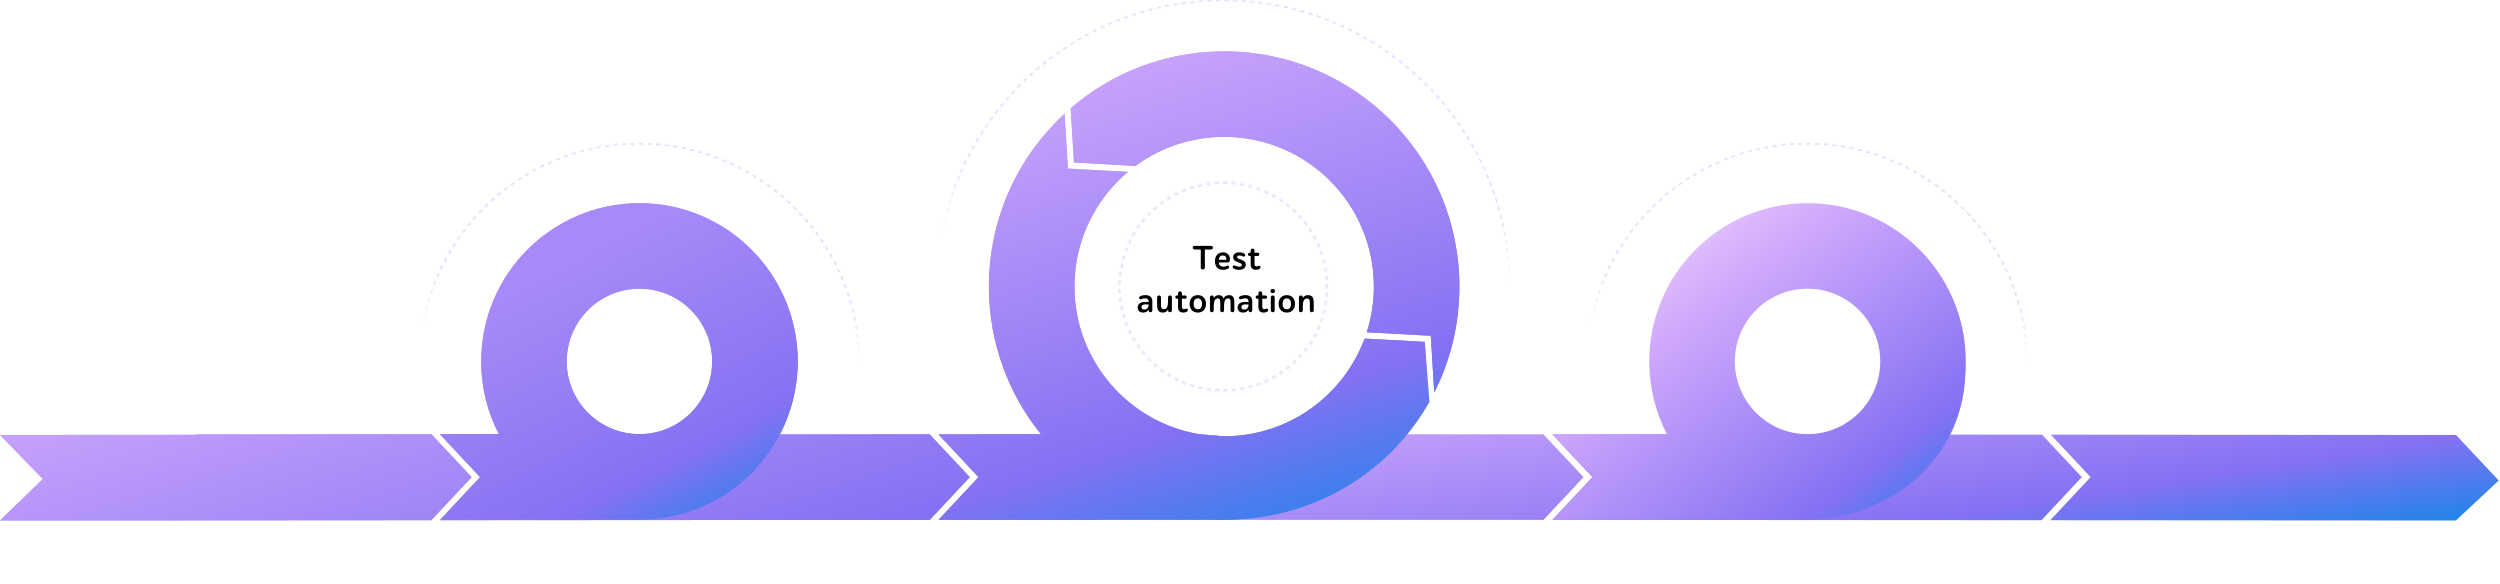 <svg width="1169" height="273" viewBox="0 0 1169 273" fill="none" xmlns="http://www.w3.org/2000/svg">
<path d="M624.5 203.057L721.703 203.099L740.445 223.111L721.723 243.1C712.704 243.094 566.5 243.1 566.5 243.1C566.5 243.1 604.196 212.008 624.5 203.057ZM958.959 203.255L1148.41 203.381L1168.4 224.699L1148.38 243.381L958.688 243.256L977.555 223.111L958.959 203.255ZM725.815 203.102L954.847 203.253L973.445 223.111L954.58 243.253L725.831 243.103L744.555 223.111L725.815 203.102Z" fill="url(#paint0_linear_1861_1302)"/>
<path d="M299.002 95C339.871 95 373.002 128.131 373.002 169C373.002 209.869 339.871 243 299.002 243C298.306 243 297.613 242.99 296.922 242.971L296.922 243H205.93L224.557 223.111L205.723 203L233.258 203C227.982 192.82 225.002 181.258 225.002 169C225.002 128.131 258.133 95 299.002 95ZM201.612 203L220.447 223.11L201.819 243H91.805V203H201.612ZM299.002 135C280.224 135 265.002 150.222 265.002 169C265.002 187.778 280.224 203 299.002 203C317.78 203 333.002 187.778 333.002 169C333.002 150.222 317.78 135 299.002 135Z" fill="url(#paint1_linear_1861_1302)"/>
<path d="M497.793 53.178L499.345 78.842L527.415 80.376C512.129 93.217 502.412 112.474 502.412 134C502.412 168.64 527.574 197.403 560.617 203.01L572.412 204H572.4C572.404 204 572.408 204 572.412 204C602.523 204 628.194 184.988 638.075 158.312L666.214 159.852L667.901 187.79L668.402 187.762C649.565 221.322 613.637 243.013 572.412 243.013C567.394 243.013 562.5 243.013 557.615 243.013L438.842 243.091L457.555 223.111L438.804 203.09L486.786 203.058C471.703 184.38 462.607 160.666 462.415 134.834L462.412 134C462.412 102.046 476.037 73.275 497.793 53.178ZM201.841 203.246L220.445 223.11L201.586 243.247L0.027 243.381L20.014 223.995L0 203.381L201.841 203.246ZM434.697 203.092L453.445 223.111L434.729 243.094L205.698 243.245L224.555 223.111L205.948 203.244L434.697 203.092ZM572.412 24C633.163 24 682.412 73.249 682.412 134C682.412 151.82 678.174 168.651 670.652 183.539L669.047 157.002L639.092 155.364C641.248 148.629 642.412 141.451 642.412 134C642.412 95.34 611.072 64 572.412 64C556.91 64 542.585 69.039 530.985 77.569L502.179 75.992L500.645 50.634C519.909 34.035 544.989 24 572.412 24Z" fill="url(#paint2_linear_1861_1302)"/>
<path d="M497.793 53.178L499.345 78.842L527.415 80.376C512.129 93.217 502.412 112.474 502.412 134C502.412 168.64 527.574 197.403 560.617 203.01L572.4 204C572.404 204 572.408 204 572.412 204C602.523 204 628.194 184.988 638.075 158.312L666.214 159.852L668.402 187.762C649.565 221.322 613.637 243.013 572.412 243.013C567.394 243.013 562.5 243.013 557.615 243.013L438.842 243.091L457.555 223.111L438.804 203.09L486.786 203.058C471.703 184.38 462.607 160.666 462.415 134.834L462.412 134C462.412 102.046 476.037 73.275 497.793 53.178ZM201.841 203.246L220.445 223.11L201.586 243.247L0.027 243.381L20.014 223.995L0 203.381L201.841 203.246ZM434.697 203.092L453.445 223.111L434.729 243.094L205.698 243.245L224.555 223.111L205.948 203.244L434.697 203.092ZM572.412 24C633.163 24 682.412 73.249 682.412 134C682.412 151.82 678.174 168.651 670.652 183.539L669.047 157.002L639.092 155.364C641.248 148.629 642.412 141.451 642.412 134C642.412 95.34 611.072 64 572.412 64C556.91 64 542.585 69.039 530.985 77.569L502.179 75.992L500.645 50.634C519.909 34.035 544.989 24 572.412 24Z" fill="url(#paint3_linear_1861_1302)"/>
<path d="M305 101C267.445 101 237 131.445 237 169C237 206.555 267.445 237 305 237C342.555 237 373 206.555 373 169C373 131.445 342.555 101 305 101ZM305 121C331.51 121 353 142.49 353 169C353 195.51 331.51 217 305 217C278.49 217 257 195.51 257 169C257 142.49 278.49 121 305 121Z" fill="url(#paint4_linear_1861_1302)"/>
<path d="M299.004 95C339.873 95 373.004 128.131 373.004 169C373.004 209.869 339.873 243 299.004 243C298.308 243 297.614 242.99 296.923 242.971L296.924 243H205.931L224.559 223.111L205.724 203L233.26 203C227.984 192.82 225.004 181.258 225.004 169C225.004 128.131 258.134 95 299.004 95ZM299.004 135C280.226 135 265.004 150.222 265.004 169C265.004 187.778 280.226 203 299.004 203C317.781 203 333.004 187.778 333.004 169C333.004 150.222 317.781 135 299.004 135Z" fill="url(#paint5_linear_1861_1302)"/>
<path d="M851 105C813.445 105 783 135.445 783 173C783 210.555 813.445 241 851 241C888.555 241 919 210.555 919 173C919 135.445 888.555 105 851 105ZM851 125C877.51 125 899 146.49 899 173C899 199.51 877.51 221 851 221C824.49 221 803 199.51 803 173C803 146.49 824.49 125 851 125Z" fill="url(#paint6_linear_1861_1302)"/>
<path d="M845.197 95C886.066 95 919.197 128.131 919.197 169C919.197 209.869 886.066 243 845.197 243C844.502 243 843.808 242.99 843.117 242.971L843.118 243H726L745 222.98L726 203L779.453 203C774.178 192.82 771.197 181.258 771.197 169C771.197 128.131 804.328 95 845.197 95ZM845.197 135C826.42 135 811.197 150.222 811.197 169C811.197 187.778 826.42 203 845.197 203C863.975 203 879.197 187.778 879.197 169C879.197 150.222 863.975 135 845.197 135Z" fill="url(#paint7_linear_1861_1302)"/>
<mask id="mask0_1861_1302" style="mask-type:luminance" maskUnits="userSpaceOnUse" x="438" y="0" width="268" height="268">
<path d="M572 268C646.006 268 706 208.006 706 134C706 59.994 646.006 0 572 0C497.994 0 438 59.994 438 134C438 208.006 497.994 268 572 268Z" fill="white"/>
</mask>
<g mask="url(#mask0_1861_1302)">
<path d="M706 134C706 59.994 646.006 0 572 0C497.994 0 438 59.994 438 134" stroke="url(#paint8_linear_1861_1302)" stroke-dasharray="2"/>
</g>
<mask id="mask1_1861_1302" style="mask-type:luminance" maskUnits="userSpaceOnUse" x="196" y="67" width="206" height="206">
<path d="M299 273C355.885 273 402 226.885 402 170C402 113.115 355.885 67 299 67C242.115 67 196 113.115 196 170C196 226.885 242.115 273 299 273Z" fill="white"/>
</mask>
<g mask="url(#mask1_1861_1302)">
<path d="M402 170C402 113.115 355.885 67 299 67C242.115 67 196 113.115 196 170" stroke="url(#paint9_linear_1861_1302)" stroke-dasharray="2"/>
</g>
<mask id="mask2_1861_1302" style="mask-type:luminance" maskUnits="userSpaceOnUse" x="742" y="67" width="206" height="206">
<path d="M845 273C901.885 273 948 226.885 948 170C948 113.115 901.885 67 845 67C788.115 67 742 113.115 742 170C742 226.885 788.115 273 845 273Z" fill="white"/>
</mask>
<g mask="url(#mask2_1861_1302)">
<path d="M948 170C948 113.115 901.885 67 845 67C788.115 67 742 113.115 742 170" stroke="url(#paint10_linear_1861_1302)" stroke-dasharray="2"/>
</g>
<mask id="mask3_1861_1302" style="mask-type:luminance" maskUnits="userSpaceOnUse" x="523" y="85" width="98" height="98">
<path d="M572 183C599.062 183 621 161.062 621 134C621 106.938 599.062 85 572 85C544.938 85 523 106.938 523 134C523 161.062 544.938 183 572 183Z" fill="white"/>
</mask>
<g mask="url(#mask3_1861_1302)">
<path d="M572 183C599.062 183 621 161.062 621 134C621 106.938 599.062 85 572 85C544.938 85 523 106.938 523 134C523 161.062 544.938 183 572 183Z" stroke="url(#paint11_linear_1861_1302)" stroke-width="2" stroke-dasharray="2 2"/>
</g>
<path d="M562.436 126C563.076 126 563.396 125.568 563.396 125.024V116.672H566.229C566.805 116.672 567.156 116.32 567.156 115.808C567.156 115.28 566.805 114.96 566.229 114.96H558.644C558.084 114.96 557.732 115.28 557.732 115.808C557.732 116.32 558.084 116.672 558.644 116.672H561.477V125.024C561.477 125.568 561.796 126 562.436 126ZM571.812 126.16C572.725 126.16 573.653 126 574.341 125.536C574.757 125.264 574.853 124.848 574.677 124.512C574.501 124.208 574.197 124.08 573.685 124.288C573.189 124.496 572.676 124.704 571.988 124.704C570.756 124.704 569.957 123.952 569.909 122.736H573.988C574.628 122.736 574.9 122.464 575.044 121.936C575.092 121.76 575.125 121.408 575.125 121.184C575.125 119.312 573.94 118 571.844 118C569.54 118 568.117 119.632 568.117 122.112C568.117 124.688 569.412 126.16 571.812 126.16ZM573.444 121.472H569.909C570.021 120.176 570.708 119.456 571.844 119.456C572.948 119.456 573.461 120.16 573.461 121.072C573.461 121.216 573.46 121.312 573.444 121.472ZM579.332 126.16C581.492 126.16 582.5 125.248 582.5 123.728C582.5 121.008 578.469 121.648 578.469 120.176C578.469 119.728 578.804 119.456 579.54 119.456C580.132 119.456 580.756 119.712 581.204 119.888C581.716 120.048 582.036 119.968 582.212 119.584C582.372 119.216 582.276 118.816 581.764 118.528C581.236 118.224 580.405 118 579.477 118C577.797 118 576.644 118.752 576.644 120.24C576.644 123.072 580.677 122.368 580.677 123.888C580.677 124.432 580.292 124.704 579.492 124.704C578.9 124.704 578.244 124.528 577.636 124.256C577.22 124.064 576.709 123.952 576.469 124.448C576.261 124.88 576.404 125.248 576.836 125.552C577.476 125.968 578.516 126.16 579.332 126.16ZM587.253 126.16C587.813 126.16 588.404 126.048 588.852 125.792C589.284 125.536 589.541 125.152 589.349 124.672C589.189 124.288 588.788 124.208 588.388 124.368C588.196 124.448 587.844 124.56 587.54 124.56C586.868 124.56 586.628 124.16 586.628 123.264V119.696H587.988C588.564 119.696 588.852 119.408 588.852 118.928C588.852 118.432 588.564 118.16 587.988 118.16H586.628V117.168C586.628 116.672 586.324 116.24 585.716 116.24C585.124 116.24 584.82 116.672 584.82 117.168V118.16H584.404C583.828 118.16 583.54 118.432 583.54 118.928C583.54 119.408 583.828 119.696 584.404 119.696H584.82V123.456C584.82 125.36 585.717 126.16 587.253 126.16ZM534.54 146.16C535.868 146.16 536.668 145.536 537.1 144.784V145.072C537.1 145.584 537.372 146 537.964 146C538.572 146 538.828 145.584 538.828 145.072V140.976C538.828 139.12 537.869 138 535.677 138C534.669 138 533.644 138.208 533.068 138.592C532.7 138.832 532.541 139.152 532.669 139.536C532.797 139.92 533.197 140.016 533.581 139.904C534.285 139.696 534.733 139.504 535.469 139.504C536.861 139.504 537.1 140.256 537.1 141.12V141.296C536.812 141.248 536.188 141.184 535.42 141.184C533.66 141.184 531.98 141.856 531.98 143.808C531.98 145.232 532.924 146.16 534.54 146.16ZM535.021 144.752C534.221 144.752 533.756 144.304 533.756 143.664C533.756 142.704 534.541 142.32 535.677 142.32C536.269 142.32 536.684 142.336 537.1 142.4V142.672C537.1 143.68 536.381 144.752 535.021 144.752ZM543.805 146.16C544.749 146.16 545.692 145.744 546.172 144.832V145.072C546.172 145.568 546.476 146 547.084 146C547.676 146 547.98 145.568 547.98 145.072V139.088C547.98 138.576 547.676 138.16 547.084 138.16C546.476 138.16 546.172 138.576 546.172 139.088V141.152C546.14 142.944 545.789 144.56 544.237 144.56C543.213 144.56 542.876 143.824 542.876 142.768V139.088C542.876 138.576 542.572 138.16 541.98 138.16C541.372 138.16 541.068 138.576 541.068 139.088V142.736C541.068 144.864 541.725 146.16 543.805 146.16ZM553.292 146.16C553.852 146.16 554.445 146.048 554.893 145.792C555.325 145.536 555.58 145.152 555.388 144.672C555.228 144.288 554.828 144.208 554.428 144.368C554.236 144.448 553.885 144.56 553.581 144.56C552.909 144.56 552.669 144.16 552.669 143.264V139.696H554.029C554.605 139.696 554.893 139.408 554.893 138.928C554.893 138.432 554.605 138.16 554.029 138.16H552.669V137.168C552.669 136.672 552.364 136.24 551.756 136.24C551.164 136.24 550.86 136.672 550.86 137.168V138.16H550.444C549.868 138.16 549.581 138.432 549.581 138.928C549.581 139.408 549.868 139.696 550.444 139.696H550.86V143.456C550.86 145.36 551.756 146.16 553.292 146.16ZM560.092 146.16C562.572 146.16 563.932 144.4 563.932 142.08C563.932 139.776 562.572 138 560.092 138C557.612 138 556.268 139.76 556.268 142.08C556.268 144.4 557.612 146.16 560.092 146.16ZM560.092 144.624C558.796 144.624 558.125 143.536 558.125 142.08C558.125 140.64 558.78 139.536 560.092 139.536C561.42 139.536 562.076 140.64 562.076 142.08C562.076 143.536 561.42 144.624 560.092 144.624ZM576.284 146C576.892 146 577.18 145.584 577.18 145.072V141.376C577.18 139.296 576.637 138 574.685 138C573.565 138 572.556 138.56 572.092 139.552C571.804 138.544 571.02 138 569.98 138C568.844 138 568.044 138.496 567.548 139.344V139.088C567.548 138.592 567.26 138.16 566.652 138.16C566.06 138.16 565.772 138.592 565.772 139.088V145.072C565.772 145.584 566.06 146 566.652 146C567.26 146 567.548 145.584 567.548 145.072V142.944C567.564 141.312 567.884 139.536 569.42 139.536C570.476 139.536 570.589 140.448 570.589 141.68V145.072C570.589 145.584 570.877 146 571.469 146C572.077 146 572.365 145.584 572.365 145.072V143.088C572.365 141.424 572.637 139.536 574.237 139.536C575.213 139.536 575.404 140.272 575.404 141.328V145.072C575.404 145.584 575.692 146 576.284 146ZM581.26 146.16C582.588 146.16 583.388 145.536 583.82 144.784V145.072C583.82 145.584 584.093 146 584.685 146C585.293 146 585.548 145.584 585.548 145.072V140.976C585.548 139.12 584.588 138 582.396 138C581.388 138 580.365 138.208 579.789 138.592C579.421 138.832 579.26 139.152 579.388 139.536C579.516 139.92 579.916 140.016 580.3 139.904C581.004 139.696 581.452 139.504 582.188 139.504C583.58 139.504 583.82 140.256 583.82 141.12V141.296C583.532 141.248 582.909 141.184 582.141 141.184C580.381 141.184 578.701 141.856 578.701 143.808C578.701 145.232 579.644 146.16 581.26 146.16ZM581.74 144.752C580.94 144.752 580.477 144.304 580.477 143.664C580.477 142.704 581.26 142.32 582.396 142.32C582.988 142.32 583.404 142.336 583.82 142.4V142.672C583.82 143.68 583.1 144.752 581.74 144.752ZM590.86 146.16C591.42 146.16 592.013 146.048 592.461 145.792C592.893 145.536 593.148 145.152 592.956 144.672C592.796 144.288 592.396 144.208 591.996 144.368C591.804 144.448 591.452 144.56 591.148 144.56C590.476 144.56 590.237 144.16 590.237 143.264V139.696H591.596C592.172 139.696 592.461 139.408 592.461 138.928C592.461 138.432 592.172 138.16 591.596 138.16H590.237V137.168C590.237 136.672 589.932 136.24 589.324 136.24C588.732 136.24 588.428 136.672 588.428 137.168V138.16H588.013C587.437 138.16 587.148 138.432 587.148 138.928C587.148 139.408 587.437 139.696 588.013 139.696H588.428V143.456C588.428 145.36 589.324 146.16 590.86 146.16ZM595.133 137.072C595.757 137.072 596.188 136.736 596.188 136.096C596.188 135.488 595.757 135.12 595.133 135.12C594.493 135.12 594.092 135.488 594.092 136.096C594.092 136.736 594.493 137.072 595.133 137.072ZM595.133 146C595.741 146 596.044 145.584 596.044 145.072V139.088C596.044 138.592 595.741 138.16 595.133 138.16C594.541 138.16 594.237 138.592 594.237 139.088V145.072C594.237 145.584 594.541 146 595.133 146ZM601.708 146.16C604.188 146.16 605.548 144.4 605.548 142.08C605.548 139.776 604.188 138 601.708 138C599.228 138 597.884 139.76 597.884 142.08C597.884 144.4 599.228 146.16 601.708 146.16ZM601.708 144.624C600.412 144.624 599.74 143.536 599.74 142.08C599.74 140.64 600.396 139.536 601.708 139.536C603.036 139.536 603.693 140.64 603.693 142.08C603.693 143.536 603.036 144.624 601.708 144.624ZM613.388 146C613.996 146 614.3 145.584 614.3 145.072V141.424C614.3 139.296 613.645 138 611.565 138C610.621 138 609.676 138.416 609.196 139.328V139.088C609.196 138.592 608.892 138.16 608.284 138.16C607.692 138.16 607.388 138.592 607.388 139.088V145.072C607.388 145.584 607.692 146 608.284 146C608.892 146 609.196 145.584 609.196 145.072V143.008C609.228 141.216 609.581 139.6 611.133 139.6C612.157 139.6 612.492 140.336 612.492 141.392V145.072C612.492 145.584 612.796 146 613.388 146Z" fill="black"/>
<defs>
<linearGradient id="paint0_linear_1861_1302" x1="1478.57" y1="193.27" x2="1448.54" y2="-0.694" gradientUnits="userSpaceOnUse">
<stop stop-color="#1E85E9"/>
<stop offset="0.203" stop-color="#8671F3"/>
<stop offset="0.707" stop-color="#CFA9FC"/>
<stop offset="1" stop-color="#F4D9FB"/>
</linearGradient>
<linearGradient id="paint1_linear_1861_1302" x1="496.474" y1="174.745" x2="386.682" y2="-35.016" gradientUnits="userSpaceOnUse">
<stop stop-color="#1E85E9"/>
<stop offset="0.203" stop-color="#8671F3"/>
<stop offset="0.707" stop-color="#CFA9FC"/>
<stop offset="1" stop-color="#F4D9FB"/>
</linearGradient>
<linearGradient id="paint2_linear_1861_1302" x1="982.055" y1="142.539" x2="866.571" y2="-217.666" gradientUnits="userSpaceOnUse">
<stop stop-color="#1E85E9"/>
<stop offset="0.203" stop-color="#8671F3"/>
<stop offset="0.707" stop-color="#CFA9FC"/>
<stop offset="1" stop-color="#F4D9FB"/>
</linearGradient>
<linearGradient id="paint3_linear_1861_1302" x1="982.055" y1="142.539" x2="866.571" y2="-217.666" gradientUnits="userSpaceOnUse">
<stop stop-color="#1E85E9"/>
<stop offset="0.203" stop-color="#8671F3"/>
<stop offset="0.707" stop-color="#CFA9FC"/>
<stop offset="1" stop-color="#F4D9FB"/>
</linearGradient>
<linearGradient id="paint4_linear_1861_1302" x1="432.717" y1="174.279" x2="309.939" y2="50.819" gradientUnits="userSpaceOnUse">
<stop stop-color="#1E85E9"/>
<stop offset="0.203" stop-color="#8671F3"/>
<stop offset="0.707" stop-color="#CFA9FC"/>
<stop offset="1" stop-color="#F4D9FB"/>
</linearGradient>
<linearGradient id="paint5_linear_1861_1302" x1="496.476" y1="174.745" x2="386.684" y2="-35.016" gradientUnits="userSpaceOnUse">
<stop stop-color="#1E85E9"/>
<stop offset="0.203" stop-color="#8671F3"/>
<stop offset="0.639" stop-color="#A78AF7"/>
<stop offset="1" stop-color="#A689F7"/>
</linearGradient>
<linearGradient id="paint6_linear_1861_1302" x1="978.717" y1="178.279" x2="855.939" y2="54.819" gradientUnits="userSpaceOnUse">
<stop stop-color="#1E85E9"/>
<stop offset="0.203" stop-color="#8671F3"/>
<stop offset="0.707" stop-color="#CFA9FC"/>
<stop offset="1" stop-color="#F4D9FB"/>
</linearGradient>
<linearGradient id="paint7_linear_1861_1302" x1="1004.03" y1="174.745" x2="875.211" y2="5.655" gradientUnits="userSpaceOnUse">
<stop stop-color="#1E85E9"/>
<stop offset="0.203" stop-color="#8671F3"/>
<stop offset="0.707" stop-color="#CFA9FC"/>
<stop offset="1" stop-color="#F4D9FB"/>
</linearGradient>
<linearGradient id="paint8_linear_1861_1302" x1="696.893" y1="134" x2="713.442" y2="-54.589" gradientUnits="userSpaceOnUse">
<stop stop-color="#1E85E9" stop-opacity="0"/>
<stop offset="0.203" stop-color="#8671F3" stop-opacity="0.397"/>
<stop offset="0.707" stop-color="#C06CFD" stop-opacity="0.4"/>
<stop offset="1" stop-color="#FFBEE8" stop-opacity="0.3"/>
</linearGradient>
<linearGradient id="paint9_linear_1861_1302" x1="395" y1="170" x2="407.72" y2="25.04" gradientUnits="userSpaceOnUse">
<stop stop-color="#1E85E9" stop-opacity="0"/>
<stop offset="0.203" stop-color="#8671F3" stop-opacity="0.397"/>
<stop offset="0.707" stop-color="#C06CFD" stop-opacity="0.4"/>
<stop offset="1" stop-color="#FFBEE8" stop-opacity="0.3"/>
</linearGradient>
<linearGradient id="paint10_linear_1861_1302" x1="941" y1="170" x2="953.72" y2="25.04" gradientUnits="userSpaceOnUse">
<stop stop-color="#1E85E9" stop-opacity="0"/>
<stop offset="0.203" stop-color="#8671F3" stop-opacity="0.397"/>
<stop offset="0.707" stop-color="#C06CFD" stop-opacity="0.4"/>
<stop offset="1" stop-color="#FFBEE8" stop-opacity="0.3"/>
</linearGradient>
<linearGradient id="paint11_linear_1861_1302" x1="5423" y1="85" x2="5423" y2="11366.7" gradientUnits="userSpaceOnUse">
<stop stop-color="#CFC6FA" stop-opacity="0.584"/>
<stop offset="1" stop-color="white" stop-opacity="0"/>
</linearGradient>
</defs>
</svg>
